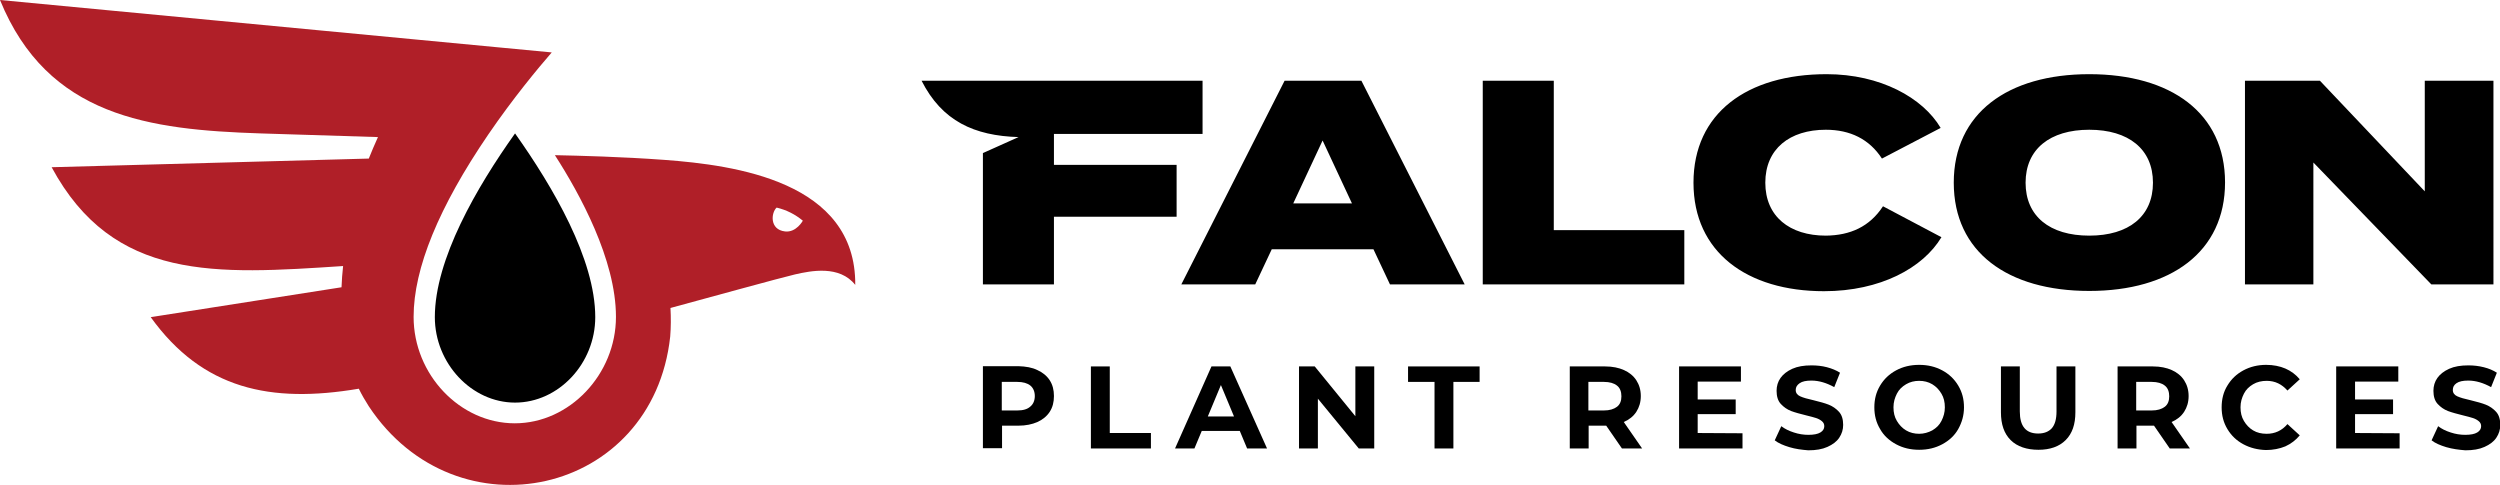 <?xml version="1.0" encoding="utf-8"?>
<!-- Generator: Adobe Illustrator 27.9.0, SVG Export Plug-In . SVG Version: 6.00 Build 0)  -->
<svg version="1.1" id="logo" xmlns="http://www.w3.org/2000/svg" xmlns:xlink="http://www.w3.org/1999/xlink" x="0px" y="0px"
	 viewBox="0 0 953.8 184.9" style="enable-background:new 0 0 953.8 184.9;" xml:space="preserve">
<style type="text/css">
	.st0{fill:#B01F28;}
</style>
<g>
	<path class="st0" d="M253.5,61c-16.3-1.2-32.5-1.6-41.8-1.8C221.1,73.8,235,99,235,120.9s-17.7,40.6-38.6,40.6
		s-38.6-18.6-38.6-40.6c0-18.5,9.6-41.9,28.5-69.6c9.5-13.9,19-25.3,24.2-31.3L0,0c18.2,44.6,57,49.5,99.4,50.9
		c10.5,0.3,28.5,0.9,44.8,1.4c-1.2,2.7-2.4,5.4-3.5,8.2l-121,3.3c23.6,43.7,62.7,40.9,111.2,37.7c-0.3,2.7-0.5,5.4-0.6,8.1
		l-72.8,11.4c19.8,27.5,45.7,33,79.4,27.3c1.1,2.3,2.4,4.5,3.8,6.7c33.5,50.6,108.4,34.2,115-26.6c0.3-3.6,0.3-7.3,0.1-10.9
		c12.5-3.4,42.7-11.7,47.5-12.8c6.1-1.4,17-3.6,23,4C326.6,69.2,280.4,63,253.5,61L253.5,61z M299.5,88.3c-6-0.7-5.3-7.2-3.2-9.1
		c3.8,0.9,7.1,2.6,10,5C306.3,84.2,303.8,88.8,299.5,88.3z"/>
	<path d="M196.5,153.6c16.6,0,30.6-14.9,30.6-32.6c0-22.1-16-49.5-30.6-70.1l0,0c-14.6,20.5-30.6,48-30.6,70.1
		C165.9,138.6,179.9,153.6,196.5,153.6"/>
</g>
<g>
	<path d="M490.1,30.8l-39.4,77.7h28.2l6.3-13.4H524l6.3,13.4h28.5l-39.4-77.7H490.1L490.1,30.8z M493.4,77.6l11.2-24l11.2,24H493.4
		L493.4,77.6z M592.8,30.8h-27.1v77.7h76.9V87.8h-49.8V30.8L592.8,30.8z M696.6,89.9c-13.8,0-23.1-7.3-23.1-20.2s9.3-20.2,23.1-20.2
		c9.3,0,16.6,3.6,21.4,11l22.4-11.7c-6.8-11.5-23-20.5-43.5-20.5c-30.4,0-50.8,14.9-50.8,41.4s20.4,41.4,49.8,41.4
		c21.5,0,37.8-8.9,44.8-20.6l-22.3-11.8C713.3,86.5,705.9,89.8,696.6,89.9L696.6,89.9z M797.1,28.3c-31.1,0-51.7,14.9-51.7,41.4
		S766,111,797.1,111s51.8-14.9,51.8-41.4S828.2,28.3,797.1,28.3z M797.1,89.9c-15.1,0-24.3-7.4-24.3-20.2s9.3-20.2,24.3-20.2
		s24.3,7.4,24.3,20.2S812.2,89.9,797.1,89.9z M925.1,30.8V73l-40-42.2h-28.6v77.7h26.1V62l45,46.5h23.7V30.8H925.1L925.1,30.8z
		 M402.1,51.1h56.7V30.8H351.6c7.8,15.4,20.1,21,37,21.5c-2.9,1.3-8.9,4-13.6,6.1v50.1h27.1V82.7h46.8V62.9h-46.8V51.1z"/>
	<g>
		<path d="M395.8,141.2c2,0.9,3.6,2.2,4.7,3.9c1.1,1.7,1.6,3.7,1.6,6s-0.5,4.3-1.6,6c-1.1,1.7-2.7,3-4.7,3.9c-2,0.9-4.5,1.4-7.2,1.4
			h-6.3v8.6H375v-31.3h13.5C391.4,139.8,393.8,140.2,395.8,141.2L395.8,141.2z M393.1,155.1c1.1-0.9,1.7-2.3,1.7-4s-0.6-3.1-1.7-4
			c-1.1-0.9-2.8-1.4-5-1.4h-5.9v10.9h5.9C390.4,156.6,392,156.1,393.1,155.1z"/>
		<path d="M416.2,139.8h7.2v25.4h15.7v5.9h-22.9V139.8L416.2,139.8z"/>
		<path d="M473,164.4h-14.5l-2.8,6.7h-7.4l13.9-31.3h7.2l14,31.3h-7.6L473,164.4L473,164.4z M470.8,158.9l-5-12l-5,12H470.8
			L470.8,158.9z"/>
		<path d="M524.3,139.8v31.3h-5.9l-15.6-19v19h-7.2v-31.3h6l15.5,19v-19L524.3,139.8L524.3,139.8z"/>
		<path d="M547.2,145.7h-10v-5.9h27.3v5.9h-10v25.4h-7.2V145.7z"/>
		<path d="M618.8,171.1l-6-8.7h-6.7v8.7h-7.2v-31.3h13.5c2.8,0,5.2,0.5,7.2,1.4c2,0.9,3.6,2.2,4.7,3.9c1.1,1.7,1.7,3.7,1.7,6
			s-0.6,4.3-1.7,6s-2.7,3-4.8,3.9l7,10.1L618.8,171.1L618.8,171.1z M616.9,147.1c-1.1-0.9-2.8-1.4-5-1.4h-5.9v10.9h5.9
			c2.2,0,3.8-0.5,5-1.4s1.7-2.3,1.7-4S618.1,148,616.9,147.1L616.9,147.1z"/>
		<path d="M664.8,165.3v5.8h-24.2v-31.3h23.6v5.8h-16.5v6.8h14.5v5.6h-14.5v7.2L664.8,165.3L664.8,165.3z"/>
		<path d="M682.7,170.6c-2.3-0.7-4.2-1.5-5.6-2.6l2.5-5.4c1.3,1,2.9,1.8,4.8,2.4c1.8,0.6,3.7,0.9,5.5,0.9c2.1,0,3.6-0.3,4.6-0.9
			s1.5-1.4,1.5-2.4c0-0.8-0.3-1.4-0.9-1.9s-1.3-0.9-2.2-1.2c-0.9-0.3-2.1-0.6-3.7-1c-2.4-0.6-4.3-1.1-5.9-1.7
			c-1.5-0.6-2.8-1.5-3.9-2.7c-1.1-1.2-1.6-2.9-1.6-5c0-1.8,0.5-3.5,1.5-4.9s2.5-2.6,4.5-3.5c2-0.9,4.4-1.3,7.3-1.3
			c2,0,4,0.2,5.9,0.7s3.6,1.2,5,2.1l-2.2,5.5c-2.9-1.6-5.8-2.5-8.7-2.5c-2,0-3.5,0.3-4.5,1c-1,0.7-1.5,1.5-1.5,2.6s0.6,1.9,1.7,2.4
			s2.8,1,5.1,1.5c2.4,0.6,4.3,1.1,5.8,1.7c1.5,0.6,2.8,1.5,3.9,2.7c1.1,1.2,1.6,2.9,1.6,5c0,1.8-0.5,3.4-1.5,4.9
			c-1,1.5-2.5,2.6-4.5,3.5c-2,0.9-4.4,1.3-7.3,1.3C687.4,171.6,685,171.3,682.7,170.6L682.7,170.6z"/>
		<path d="M723.4,169.5c-2.6-1.4-4.7-3.3-6.1-5.8c-1.5-2.5-2.2-5.2-2.2-8.3s0.7-5.8,2.2-8.3c1.5-2.5,3.5-4.4,6.1-5.8
			c2.6-1.4,5.5-2.1,8.8-2.1s6.2,0.7,8.8,2.1c2.6,1.4,4.6,3.3,6.1,5.8s2.2,5.2,2.2,8.3s-0.8,5.8-2.2,8.3s-3.5,4.4-6.1,5.8
			c-2.6,1.4-5.5,2.1-8.8,2.1S726,170.9,723.4,169.5z M737.2,164.2c1.5-0.9,2.7-2,3.5-3.6s1.3-3.2,1.3-5.2s-0.4-3.7-1.3-5.2
			s-2-2.7-3.5-3.6s-3.2-1.3-5-1.3s-3.5,0.4-5,1.3c-1.5,0.9-2.7,2-3.5,3.6s-1.3,3.2-1.3,5.2s0.4,3.7,1.3,5.2s2,2.7,3.5,3.6
			s3.2,1.3,5,1.3S735.7,165,737.2,164.2z"/>
		<path d="M767.1,167.9c-2.5-2.5-3.7-6-3.7-10.6v-17.5h7.2V157c0,5.6,2.3,8.4,7,8.4c2.3,0,4-0.7,5.2-2c1.2-1.4,1.8-3.5,1.8-6.4
			v-17.2h7.2v17.5c0,4.6-1.2,8.1-3.7,10.6s-6,3.7-10.4,3.7S769.6,170.4,767.1,167.9L767.1,167.9z"/>
		<path d="M827.8,171.1l-6-8.7h-6.7v8.7h-7.2v-31.3h13.5c2.8,0,5.2,0.5,7.2,1.4c2,0.9,3.6,2.2,4.7,3.9c1.1,1.7,1.7,3.7,1.7,6
			s-0.6,4.3-1.7,6s-2.7,3-4.8,3.9l7,10.1L827.8,171.1L827.8,171.1z M825.9,147.1c-1.1-0.9-2.8-1.4-5-1.4h-5.9v10.9h5.9
			c2.2,0,3.8-0.5,5-1.4s1.7-2.3,1.7-4S827.1,148,825.9,147.1L825.9,147.1z"/>
		<path d="M855.9,169.5c-2.6-1.4-4.6-3.3-6.1-5.8c-1.5-2.5-2.2-5.2-2.2-8.3s0.7-5.9,2.2-8.3c1.5-2.5,3.5-4.4,6.1-5.8
			s5.5-2.1,8.7-2.1c2.7,0,5.2,0.5,7.3,1.4s4,2.3,5.5,4.1l-4.7,4.3c-2.1-2.4-4.7-3.7-7.9-3.7c-1.9,0-3.7,0.4-5.2,1.3
			c-1.5,0.9-2.7,2-3.5,3.6s-1.3,3.2-1.3,5.2s0.4,3.7,1.3,5.2s2,2.7,3.5,3.6c1.5,0.9,3.2,1.3,5.2,1.3c3.1,0,5.8-1.2,7.9-3.7l4.7,4.3
			c-1.5,1.8-3.3,3.2-5.5,4.2c-2.2,0.9-4.7,1.4-7.4,1.4C861.4,171.6,858.5,170.9,855.9,169.5L855.9,169.5z"/>
		<path d="M915.5,165.3v5.8h-24.2v-31.3H915v5.8h-16.5v6.8H913v5.6h-14.5v7.2L915.5,165.3L915.5,165.3z"/>
		<path d="M933.3,170.6c-2.3-0.7-4.2-1.5-5.6-2.6l2.5-5.4c1.3,1,2.9,1.8,4.8,2.4c1.8,0.6,3.7,0.9,5.5,0.9c2.1,0,3.6-0.3,4.6-0.9
			s1.5-1.4,1.5-2.4c0-0.8-0.3-1.4-0.9-1.9s-1.3-0.9-2.2-1.2c-0.9-0.3-2.1-0.6-3.7-1c-2.4-0.6-4.3-1.1-5.9-1.7
			c-1.5-0.6-2.8-1.5-3.9-2.7c-1.1-1.2-1.6-2.9-1.6-5c0-1.8,0.5-3.5,1.5-4.9s2.5-2.6,4.5-3.5c2-0.9,4.4-1.3,7.3-1.3
			c2,0,3.9,0.2,5.9,0.7s3.6,1.2,5,2.1l-2.2,5.5c-2.9-1.6-5.8-2.5-8.7-2.5c-2,0-3.5,0.3-4.5,1c-1,0.7-1.4,1.5-1.4,2.6
			s0.6,1.9,1.7,2.4s2.8,1,5.1,1.5c2.4,0.6,4.3,1.1,5.8,1.7c1.5,0.6,2.8,1.5,3.9,2.7c1.1,1.2,1.6,2.9,1.6,5c0,1.8-0.5,3.4-1.5,4.9
			c-1,1.5-2.5,2.6-4.5,3.5c-2,0.9-4.4,1.3-7.3,1.3C938.1,171.6,935.7,171.3,933.3,170.6L933.3,170.6z"/>
	</g>
</g>
</svg>
